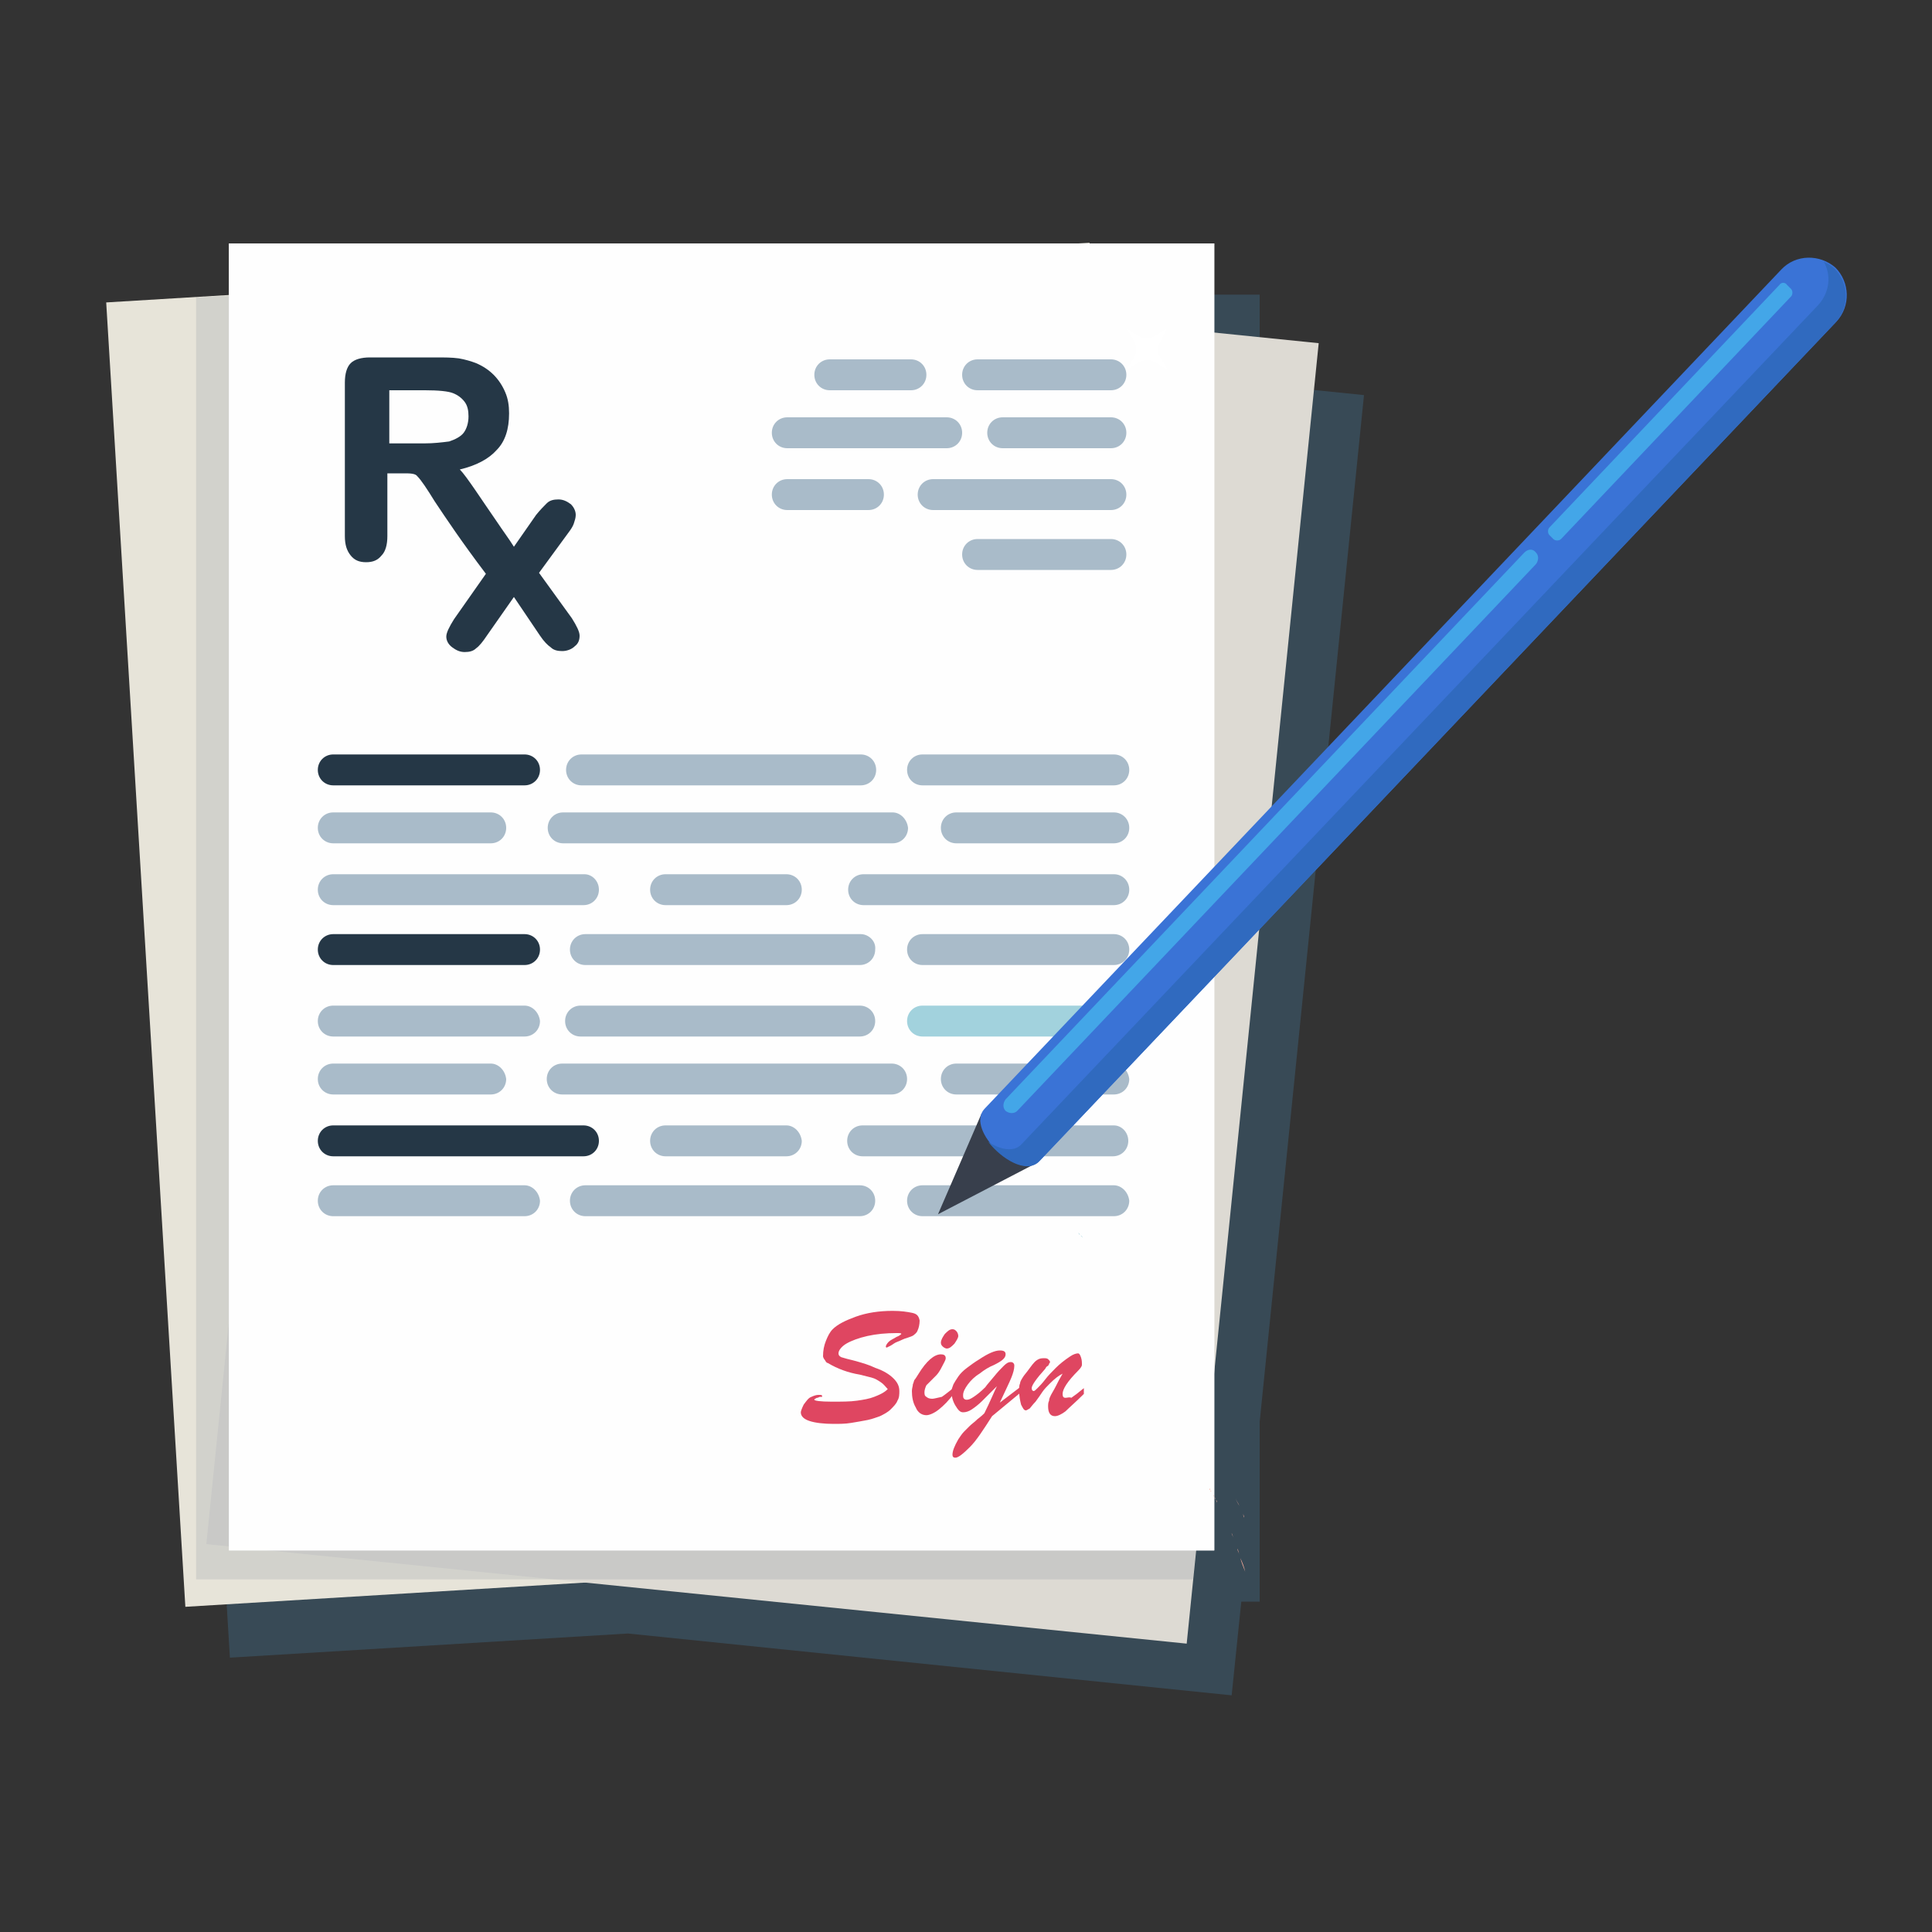 <?xml version="1.0" encoding="utf-8"?>
<!-- Generator: Adobe Illustrator 25.0.0, SVG Export Plug-In . SVG Version: 6.00 Build 0)  -->
<svg version="1.1" id="_x31_" xmlns="http://www.w3.org/2000/svg" xmlns:xlink="http://www.w3.org/1999/xlink" x="0px" y="0px"
	 viewBox="0 0 200 200" style="enable-background:new 0 0 200 200;" xml:space="preserve">
<rect x="0" y="0" width="200" height="200" fill="#333333" stroke="none"/>
<style type="text/css">
	.st0{opacity:0.25;fill:#4993C2;}
	.st1{fill:#E7E4D9;}
	.st2{fill:#DDDAD3;}
	.st3{fill:#FEFEFE;}
	.st4{opacity:9.000000e-02;fill:#0B2254;}
	.st5{fill:#FFFFFF;}
	.st6{fill:#FFBAA6;}
	.st7{fill:#F9AB98;}
	.st8{fill:#253746;}
	.st9{fill:#A2D2DD;}
	.st10{fill:#A9BBC9;}
	.st11{fill:#DF4661;}
	.st12{fill:#383F4C;}
	.st13{fill:#3A73D6;}
	.st14{fill:#306ABF;}
	.st15{fill:#43A6E8;}
</style>
<g>
	<path class="st0" d="M41.2,143.3L41.2,143.3C41.2,143.3,41.2,143.3,41.2,143.3c0.1,0,0.1-0.1,0.1-0.1l0,0c2.8-1.4,3.9-4.8,2.5-7.6
		c-1.4-2.8-4.8-4-7.6-2.6l0,0c0,0,0,0-0.1,0c0,0,0,0-0.1,0v0c-2.8,1.4-3.9,4.8-2.5,7.7C35,143.5,38.3,144.7,41.2,143.3z"/>
	<path class="st0" d="M39.7,149.6c-1.9,0.9-3,2.8-2.9,4.7l0,0c0,0,0,0,0,0c0,0.3,0,0.5,0.1,0.8c0,0,0,0,0,0c0,0.1,0,0.2,0,0.2
		c0,0,0,0,0,0c0,0.1,0,0.1,0.1,0.2c0,0,0,0,0,0c0,0.1,0,0.1,0.1,0.2c0,0,0,0,0,0c0,0.1,0,0.1,0.1,0.2c0,0,0,0,0,0.1
		c0,0.1,0.1,0.2,0.1,0.2c0,0.1,0.1,0.2,0.1,0.2c1.3,2.4,4.2,3.3,6.6,2.2l9.3-4.4l-0.1-0.2l0.6-0.3v0l8.7-4.1
		c1.2-0.6,2.1-1.6,2.5-2.7c0.2-0.5,0.3-1,0.3-1.6c0-0.2,0-0.3,0-0.5c0-0.5-0.2-1.1-0.4-1.6l0,0c0-0.1-0.1-0.2-0.1-0.3
		c0,0,0-0.1,0-0.1c0-0.1-0.1-0.1-0.1-0.2c0,0,0-0.1-0.1-0.1c0-0.1-0.1-0.1-0.1-0.2c0,0,0,0,0-0.1c-0.1-0.1-0.1-0.1-0.2-0.2
		c0,0,0,0,0,0c-0.1-0.1-0.1-0.1-0.2-0.2c0,0,0,0-0.1-0.1c0,0-0.1-0.1-0.1-0.1c0,0,0,0-0.1-0.1c0,0-0.1-0.1-0.1-0.1c0,0,0,0-0.1,0
		c-1.4-1.2-3.4-1.5-5.1-0.7l-8.7,4.1l0,0l-0.7,0.3l-0.1-0.2L39.7,149.6z"/>
	<polygon class="st0" points="130.4,30.5 117.5,30.5 117.5,30.4 116,30.5 28.3,30.5 28.3,35.8 26.7,35.9 15.6,36.6 23.8,171.6 
		65,169.1 127.5,175.5 128.2,168.7 128.5,165.8 130.4,165.8 130.4,147.2 141.2,40.9 130.4,39.8 	"/>
	
		<rect x="15" y="28.1" transform="matrix(0.998 -6.056348e-02 6.056348e-02 0.998 -5.678 4.172)" class="st1" width="102" height="135.3"/>
	
		<rect x="11.3" y="46.8" transform="matrix(0.101 -0.995 0.995 0.101 -26.351 166.364)" class="st2" width="135.3" height="102"/>
	<rect x="23.7" y="25.2" class="st3" width="102" height="135.3"/>
	<polygon class="st4" points="119.2,34 23.7,30.6 20.3,30.8 20.3,163.5 123.5,163.5 123.8,160.5 122.3,34.6 	"/>
	<rect x="23.7" y="25.2" class="st3" width="102" height="135.3"/>
	<path class="st5" d="M120.8,34l-1.3,0.8c-0.5,0.3-1.1,0.3-1.6,0l-1.3-0.8l0.8,1.3c0.3,0.5,0.3,1.2,0,1.7l-0.8,1.3l1.3-0.8
		c0.5-0.3,1.2-0.3,1.7,0l1.3,0.8l-0.8-1.3c-0.3-0.5-0.3-1.1,0-1.6L120.8,34z"/>
	<path class="st6" d="M125.7,155C125.7,155,125.7,155,125.7,155c0,0.1,0.1,0.1,0.1,0.2c0,0,0,0,0,0
		C125.8,155.1,125.8,155.1,125.7,155z"/>
	<path class="st6" d="M125.6,154.8C125.6,154.8,125.6,154.8,125.6,154.8c0,0,0.1,0.1,0.1,0.1c0,0,0,0,0,0
		C125.6,154.9,125.6,154.8,125.6,154.8z"/>
	<path class="st6" d="M125.9,155.3C125.9,155.3,125.9,155.3,125.9,155.3c0,0.1,0.1,0.2,0.1,0.3c0,0,0,0,0,0
		C126,155.4,125.9,155.3,125.9,155.3z"/>
	<path class="st6" d="M125.5,154.6C125.5,154.6,125.5,154.6,125.5,154.6c0,0,0.1,0.1,0.1,0.1c0,0,0,0,0,0
		C125.5,154.6,125.5,154.6,125.5,154.6z"/>
	<path class="st6" d="M125,153.9c0,0,0.1,0.1,0.1,0.1c0,0,0,0,0,0C125.1,154,125.1,154,125,153.9C125,153.9,125,153.9,125,153.9z"/>
	<path class="st6" d="M125.3,154.3C125.3,154.3,125.3,154.3,125.3,154.3c0,0,0.1,0.1,0.1,0.1c0,0,0,0,0,0
		C125.4,154.4,125.3,154.4,125.3,154.3z"/>
	<path class="st6" d="M125.2,154.1C125.2,154.1,125.2,154.1,125.2,154.1c0,0,0.1,0.1,0.1,0.1c0,0,0,0,0,0
		C125.2,154.2,125.2,154.2,125.2,154.1z"/>
	<path class="st7" d="M125.9,155.3C125.9,155.2,125.8,155.2,125.9,155.3C125.8,155.2,125.9,155.2,125.9,155.3z"/>
	<path class="st7" d="M125.3,154.3C125.3,154.3,125.3,154.3,125.3,154.3C125.3,154.3,125.3,154.3,125.3,154.3z"/>
	<path class="st7" d="M125.2,154.1C125.2,154.1,125.1,154.1,125.2,154.1C125.1,154.1,125.2,154.1,125.2,154.1z"/>
	<path class="st7" d="M125.6,154.8C125.6,154.8,125.6,154.7,125.6,154.8C125.6,154.7,125.6,154.8,125.6,154.8z"/>
	<path class="st7" d="M125.7,155C125.7,155,125.7,155,125.7,155C125.7,155,125.7,155,125.7,155z"/>
	<path class="st7" d="M125.5,154.6C125.4,154.5,125.4,154.5,125.5,154.6C125.4,154.5,125.4,154.5,125.5,154.6z"/>
	<path class="st7" d="M125.2,154.1C125.2,154.1,125.2,154.1,125.2,154.1C125.2,154.1,125.1,154.1,125.2,154.1
		C125.1,154.1,125.2,154.1,125.2,154.1z"/>
	<path class="st7" d="M125.1,154C125.1,154,125.1,154.1,125.1,154C125.1,154.1,125.1,154.1,125.1,154C125.1,154,125.1,154,125.1,154
		z"/>
	<path class="st7" d="M128.8,157.1c0-0.1-0.1-0.3-0.1-0.4C128.7,156.8,128.7,157,128.8,157.1z"/>
	<path class="st7" d="M125,153.9C125,153.9,125,153.9,125,153.9C125,153.9,125,153.9,125,153.9C125,153.9,125,153.9,125,153.9z"/>
	<path class="st7" d="M126,155.5C126,155.5,126,155.5,126,155.5C126,155.5,126,155.5,126,155.5C126,155.5,126,155.5,126,155.5
		C126,155.5,126,155.5,126,155.5z"/>
	<path class="st7" d="M125.9,155.3C125.9,155.3,125.9,155.3,125.9,155.3C125.9,155.2,125.9,155.2,125.9,155.3
		C125.9,155.2,125.9,155.2,125.9,155.3z"/>
	<path class="st7" d="M125.8,155.2C125.8,155.2,125.8,155.2,125.8,155.2C125.8,155.2,125.8,155.2,125.8,155.2
		C125.8,155.2,125.8,155.2,125.8,155.2z"/>
	<path class="st7" d="M125.4,154.5C125.4,154.5,125.4,154.5,125.4,154.5C125.4,154.5,125.4,154.5,125.4,154.5
		C125.4,154.5,125.4,154.5,125.4,154.5z"/>
	<path class="st7" d="M125.4,154.5C125.4,154.5,125.4,154.5,125.4,154.5C125.5,154.6,125.5,154.6,125.4,154.5
		C125.4,154.5,125.4,154.5,125.4,154.5z"/>
	<path class="st7" d="M125.5,154.7C125.5,154.7,125.6,154.7,125.5,154.7C125.6,154.7,125.5,154.7,125.5,154.7
		C125.5,154.7,125.5,154.7,125.5,154.7z"/>
	<path class="st7" d="M125.6,154.8C125.6,154.8,125.6,154.8,125.6,154.8C125.6,154.8,125.6,154.8,125.6,154.8
		C125.6,154.8,125.6,154.8,125.6,154.8z"/>
	<polygon class="st7" points="125.2,154.2 125.2,154.2 125.2,154.2 	"/>
	<path class="st7" d="M125.3,154.3C125.3,154.3,125.3,154.3,125.3,154.3C125.3,154.3,125.3,154.3,125.3,154.3
		C125.3,154.3,125.3,154.3,125.3,154.3z"/>
	<path class="st7" d="M125.7,154.9C125.7,155,125.7,155,125.7,154.9C125.7,155,125.7,155,125.7,154.9
		C125.7,155,125.7,155,125.7,154.9C125.7,154.9,125.7,154.9,125.7,154.9z"/>
	<path class="st7" d="M125.3,154.3c0,0,0.1,0.1,0.1,0.1C125.4,154.4,125.3,154.4,125.3,154.3z"/>
	<path class="st7" d="M125.5,154.6c0,0,0.1,0.1,0.1,0.1C125.5,154.6,125.5,154.6,125.5,154.6z"/>
	<path class="st7" d="M125.6,154.8c0,0,0.1,0.1,0.1,0.1C125.6,154.9,125.6,154.8,125.6,154.8z"/>
	<path class="st7" d="M125.9,155.3c0,0.1,0.1,0.1,0.1,0.2C126,155.4,125.9,155.3,125.9,155.3z"/>
	<path class="st7" d="M125.7,155c0,0,0.1,0.1,0.1,0.2C125.8,155.1,125.8,155.1,125.7,155z"/>
	<path class="st7" d="M125.2,154.1c0,0,0.1,0.1,0.1,0.1C125.2,154.2,125.2,154.2,125.2,154.1z"/>
	<path class="st7" d="M125,153.9c0,0,0.1,0.1,0.1,0.1C125.1,154,125.1,154,125,153.9z"/>
	<path class="st7" d="M128.9,162.7c-0.2-0.5-0.4-1-0.5-1.4C128.6,161.7,128.8,162.2,128.9,162.7z"/>
	<path class="st7" d="M127.9,155.1c0.1,0.3,0.3,0.6,0.4,0.8C128.2,155.6,128,155.4,127.9,155.1z"/>
	<path class="st7" d="M127.7,159.2c-0.1-0.2-0.1-0.3-0.2-0.5C127.5,158.8,127.6,159,127.7,159.2z"/>
	<path class="st7" d="M128.3,160.9c-0.1-0.2-0.2-0.4-0.2-0.6C128.2,160.5,128.2,160.7,128.3,160.9z"/>
	<path class="st8" d="M55.8,59.3l3-4.1c0.3-0.4,0.5-0.7,0.6-1c0.1-0.3,0.2-0.6,0.2-0.9c0-0.4-0.2-0.8-0.5-1.1
		c-0.4-0.3-0.8-0.5-1.3-0.5c-0.5,0-0.9,0.1-1.2,0.4c-0.3,0.3-0.7,0.7-1.1,1.2l-2.3,3.3c-0.5-0.8-1.1-1.6-1.7-2.5
		c-1.6-2.3-3.2-4.8-3.9-5.5c1.7-0.4,3-1.1,3.8-2c0.9-0.9,1.3-2.2,1.3-3.8c0-0.8-0.1-1.5-0.4-2.2c-0.3-0.7-0.7-1.3-1.2-1.8
		c-0.5-0.5-1.1-0.9-1.8-1.2c-0.5-0.2-1.2-0.4-1.8-0.5c-0.7-0.1-1.5-0.1-2.4-0.1h-6.8c-0.9,0-1.6,0.2-2,0.6c-0.4,0.4-0.6,1.1-0.6,2
		v15.9c0,0.9,0.2,1.5,0.6,2c0.4,0.5,0.9,0.7,1.6,0.7c0.7,0,1.2-0.2,1.6-0.7c0.4-0.4,0.6-1.1,0.6-2v-6.5h1.4c0.1,0,0.2,0,0.3,0
		c0.6,0,1.2,0,1.4,0.3c0.4,0.4,1,1.3,1.8,2.6c1.2,1.8,2.8,4.2,5.3,7.5l-3.3,4.7c-0.5,0.8-0.8,1.4-0.8,1.8c0,0.4,0.2,0.8,0.6,1.1
		c0.4,0.3,0.8,0.5,1.3,0.5c0.5,0,0.9-0.1,1.2-0.4c0.3-0.2,0.7-0.7,1.1-1.3l2.8-4l2.7,4l0,0c0.4,0.6,0.8,1,1.1,1.2
		c0.3,0.3,0.7,0.4,1.2,0.4c0.5,0,1-0.2,1.3-0.5c0.4-0.3,0.5-0.7,0.5-1.1c0-0.4-0.3-1-0.8-1.8L55.8,59.3z M43.9,45.9h-3.6v-5.5H44
		c1.4,0,2.4,0.1,2.9,0.3c0.5,0.2,0.9,0.5,1.2,0.9c0.3,0.4,0.4,0.9,0.4,1.5c0,0.7-0.2,1.3-0.5,1.7c-0.3,0.4-0.9,0.7-1.5,0.9
		C45.7,45.8,44.9,45.9,43.9,45.9z"/>
	<g>
		<path class="st9" d="M111.6,127.6C111.6,127.6,111.6,127.6,111.6,127.6c0.1,0.1,0.1,0.2,0.2,0.2c0,0,0,0,0,0
			C111.8,127.8,111.7,127.7,111.6,127.6z"/>
		<path class="st9" d="M111.9,127.9C111.9,127.9,111.9,127.9,111.9,127.9c0.1,0.1,0.1,0.2,0.2,0.2c0,0,0,0,0,0
			C112,128,111.9,128,111.9,127.9z"/>
		<path class="st9" d="M112.1,128.1C112.1,128.1,112.1,128.1,112.1,128.1C112.1,128.1,112.1,128.2,112.1,128.1
			C112.1,128.2,112.1,128.2,112.1,128.1C112.1,128.2,112.1,128.1,112.1,128.1z"/>
		<path class="st9" d="M111.8,127.9C111.8,127.8,111.8,127.8,111.8,127.9C111.8,127.9,111.9,127.9,111.8,127.9
			C111.9,127.9,111.9,127.9,111.8,127.9C111.9,127.9,111.8,127.9,111.8,127.9z"/>
		<path class="st9" d="M111.6,127.6C111.6,127.6,111.6,127.6,111.6,127.6C111.6,127.6,111.6,127.6,111.6,127.6
			C111.6,127.6,111.6,127.6,111.6,127.6z"/>
		<polygon class="st9" points="111.6,127.6 111.6,127.6 111.6,127.6 		"/>
		<path class="st9" d="M111.9,127.9C111.9,127.9,111.9,127.9,111.9,127.9C111.9,127.9,111.9,127.9,111.9,127.9
			C111.9,127.9,111.9,127.9,111.9,127.9z"/>
		<path class="st9" d="M111.9,127.9c0.1,0.1,0.1,0.1,0.2,0.2c0,0,0,0,0,0C112,128,111.9,128,111.9,127.9z"/>
		<path class="st9" d="M111.6,127.5C111.6,127.5,111.6,127.6,111.6,127.5C111.6,127.6,111.6,127.6,111.6,127.5
			C111.6,127.6,111.6,127.5,111.6,127.5z"/>
		<path class="st9" d="M111.6,127.6c0.1,0.1,0.1,0.2,0.2,0.2c0,0,0,0,0,0C111.8,127.8,111.7,127.7,111.6,127.6z"/>
		<path class="st9" d="M111.6,127.6C111.6,127.6,111.6,127.6,111.6,127.6C111.6,127.6,111.6,127.6,111.6,127.6
			C111.6,127.6,111.6,127.6,111.6,127.6z"/>
		<polygon class="st9" points="111.9,127.9 111.9,127.9 111.9,127.9 111.9,127.9 		"/>
		<polygon class="st9" points="111.8,127.8 111.8,127.8 111.8,127.9 111.8,127.8 		"/>
		<polygon class="st9" points="112.1,128.2 112.1,128.2 112.1,128.2 112.1,128.2 		"/>
		<polygon class="st9" points="111.6,127.6 111.6,127.6 111.6,127.6 		"/>
		<path class="st9" d="M111.6,127.6C111.6,127.6,111.6,127.6,111.6,127.6C111.6,127.6,111.6,127.6,111.6,127.6
			C111.6,127.6,111.6,127.6,111.6,127.6z"/>
		<polygon class="st9" points="112.1,128.1 112.1,128.1 112.1,128.1 		"/>
		<polygon class="st9" points="112.1,128.1 112.1,128.1 112.1,128.1 		"/>
		<polygon class="st9" points="111.6,127.6 111.6,127.6 111.6,127.6 111.6,127.6 		"/>
		<path class="st9" d="M111.9,127.9C111.9,127.9,111.8,127.9,111.9,127.9C111.8,127.9,111.9,127.9,111.9,127.9z"/>
		<path class="st9" d="M111.6,127.6C111.6,127.6,111.6,127.6,111.6,127.6C111.6,127.6,111.6,127.6,111.6,127.6z"/>
		<path class="st9" d="M112.1,128.2C112.1,128.2,112.1,128.1,112.1,128.2C112.1,128.1,112.1,128.2,112.1,128.2z"/>
		<polygon class="st9" points="111.6,127.6 111.6,127.6 111.6,127.6 		"/>
		<polygon class="st9" points="111.6,127.6 111.6,127.6 111.6,127.6 		"/>
		<polygon class="st9" points="112.1,128.2 112.1,128.2 112.1,128.2 		"/>
		<path class="st9" d="M112.1,128.1C112.1,128.1,112.1,128.2,112.1,128.1C112.1,128.2,112.1,128.1,112.1,128.1
			C112.1,128.1,112.1,128.1,112.1,128.1z"/>
		<path class="st9" d="M111.8,127.9C111.8,127.8,111.8,127.8,111.8,127.9C111.8,127.9,111.9,127.9,111.8,127.9
			C111.9,127.9,111.9,127.9,111.8,127.9C111.9,127.9,111.8,127.9,111.8,127.9z"/>
		<path class="st10" d="M115,37.2h-13.8c-0.9,0-1.6,0.7-1.6,1.6c0,0.9,0.7,1.6,1.6,1.6H115c0.9,0,1.6-0.7,1.6-1.6
			C116.6,37.9,115.9,37.2,115,37.2z"/>
		<path class="st10" d="M115,55.8h-13.8c-0.9,0-1.6,0.7-1.6,1.6v0c0,0.9,0.7,1.6,1.6,1.6H115c0.9,0,1.6-0.7,1.6-1.6v0
			C116.6,56.5,115.9,55.8,115,55.8z"/>
		<path class="st10" d="M94.3,37.2h-8.4c-0.9,0-1.6,0.7-1.6,1.6c0,0.9,0.7,1.6,1.6,1.6h8.4c0.9,0,1.6-0.7,1.6-1.6
			C95.9,37.9,95.2,37.2,94.3,37.2z"/>
		<path class="st10" d="M115,49.6H96.6c-0.9,0-1.6,0.7-1.6,1.6s0.7,1.6,1.6,1.6H115c0.9,0,1.6-0.7,1.6-1.6S115.9,49.6,115,49.6z"/>
		<path class="st10" d="M89.9,49.6h-8.4c-0.9,0-1.6,0.7-1.6,1.6s0.7,1.6,1.6,1.6h8.4c0.9,0,1.6-0.7,1.6-1.6S90.8,49.6,89.9,49.6z"/>
		<path class="st10" d="M115,43.2h-11.2c-0.9,0-1.6,0.7-1.6,1.6l0,0c0,0.9,0.7,1.6,1.6,1.6H115c0.9,0,1.6-0.7,1.6-1.6l0,0
			C116.6,43.9,115.9,43.2,115,43.2z"/>
		<path class="st10" d="M98,43.2H81.5c-0.9,0-1.6,0.7-1.6,1.6l0,0c0,0.9,0.7,1.6,1.6,1.6H98c0.9,0,1.6-0.7,1.6-1.6l0,0
			C99.6,43.9,98.9,43.2,98,43.2z"/>
		<path class="st10" d="M115.3,78.1H95.5c-0.9,0-1.6,0.7-1.6,1.6v0c0,0.9,0.7,1.6,1.6,1.6h19.8c0.9,0,1.6-0.7,1.6-1.6v0
			C116.9,78.8,116.2,78.1,115.3,78.1z"/>
		<path class="st10" d="M115.3,96.7H95.5c-0.9,0-1.6,0.7-1.6,1.6l0,0c0,0.9,0.7,1.6,1.6,1.6h19.8c0.9,0,1.6-0.7,1.6-1.6l0,0
			C116.9,97.4,116.2,96.7,115.3,96.7z"/>
		<path class="st10" d="M89.1,78.1H60.2c-0.9,0-1.6,0.7-1.6,1.6v0c0,0.9,0.7,1.6,1.6,1.6h28.9c0.9,0,1.6-0.7,1.6-1.6v0
			C90.7,78.8,90,78.1,89.1,78.1z"/>
		<path class="st10" d="M115.3,90.5H89.4c-0.9,0-1.6,0.7-1.6,1.6c0,0.9,0.7,1.6,1.6,1.6h25.9c0.9,0,1.6-0.7,1.6-1.6
			C116.9,91.2,116.2,90.5,115.3,90.5z"/>
		<path class="st10" d="M81.4,90.5H68.9c-0.9,0-1.6,0.7-1.6,1.6c0,0.9,0.7,1.6,1.6,1.6h12.5c0.9,0,1.6-0.7,1.6-1.6
			C83,91.2,82.3,90.5,81.4,90.5z"/>
		<path class="st10" d="M115.3,84.1H99c-0.9,0-1.6,0.7-1.6,1.6l0,0c0,0.9,0.7,1.6,1.6,1.6h16.3c0.9,0,1.6-0.7,1.6-1.6l0,0
			C116.9,84.8,116.2,84.1,115.3,84.1z"/>
		<path class="st8" d="M54.3,78.1H34.5c-0.9,0-1.6,0.7-1.6,1.6v0c0,0.9,0.7,1.6,1.6,1.6h19.8c0.9,0,1.6-0.7,1.6-1.6v0
			C55.9,78.8,55.2,78.1,54.3,78.1z"/>
		<path class="st8" d="M54.3,96.7H34.5c-0.9,0-1.6,0.7-1.6,1.6l0,0c0,0.9,0.7,1.6,1.6,1.6h19.8c0.9,0,1.6-0.7,1.6-1.6l0,0
			C55.9,97.4,55.2,96.7,54.3,96.7z"/>
		<path class="st10" d="M89.1,96.7H60.6c-0.9,0-1.6,0.7-1.6,1.6l0,0c0,0.9,0.7,1.6,1.6,1.6h28.4c0.9,0,1.6-0.7,1.6-1.6l0,0
			C90.7,97.4,89.9,96.7,89.1,96.7z"/>
		<path class="st10" d="M60.5,90.5H34.5c-0.9,0-1.6,0.7-1.6,1.6c0,0.9,0.7,1.6,1.6,1.6h25.9c0.9,0,1.6-0.7,1.6-1.6
			C62,91.2,61.3,90.5,60.5,90.5z"/>
		<path class="st10" d="M50.8,84.1H34.5c-0.9,0-1.6,0.7-1.6,1.6l0,0c0,0.9,0.7,1.6,1.6,1.6h16.3c0.9,0,1.6-0.7,1.6-1.6l0,0
			C52.4,84.8,51.7,84.1,50.8,84.1z"/>
		<path class="st10" d="M92.4,84.1H58.3c-0.9,0-1.6,0.7-1.6,1.6l0,0c0,0.9,0.7,1.6,1.6,1.6h34.1c0.9,0,1.6-0.7,1.6-1.6l0,0
			C93.9,84.8,93.2,84.1,92.4,84.1z"/>
		<path class="st9" d="M115.3,104.1H95.5c-0.9,0-1.6,0.7-1.6,1.6c0,0.9,0.7,1.6,1.6,1.6h19.8c0.9,0,1.6-0.7,1.6-1.6
			C116.8,104.8,116.1,104.1,115.3,104.1z"/>
		<path class="st10" d="M115.3,122.7H95.5c-0.9,0-1.6,0.7-1.6,1.6c0,0.9,0.7,1.6,1.6,1.6h19.8c0.9,0,1.6-0.7,1.6-1.6
			C116.8,123.4,116.1,122.7,115.3,122.7z"/>
		<path class="st10" d="M89,104.1H60.1c-0.9,0-1.6,0.7-1.6,1.6v0c0,0.9,0.7,1.6,1.6,1.6H89c0.9,0,1.6-0.7,1.6-1.6v0
			C90.6,104.8,89.9,104.1,89,104.1z"/>
		<path class="st10" d="M115.3,116.5H89.3c-0.9,0-1.6,0.7-1.6,1.6c0,0.9,0.7,1.6,1.6,1.6h25.9c0.9,0,1.6-0.7,1.6-1.6
			C116.8,117.2,116.1,116.5,115.3,116.5z"/>
		<path class="st10" d="M81.4,116.5H68.9c-0.9,0-1.6,0.7-1.6,1.6c0,0.9,0.7,1.6,1.6,1.6h12.5c0.9,0,1.6-0.7,1.6-1.6
			C82.9,117.2,82.2,116.5,81.4,116.5z"/>
		<path class="st10" d="M115.3,110.1H99c-0.9,0-1.6,0.7-1.6,1.6c0,0.9,0.7,1.6,1.6,1.6h16.3c0.9,0,1.6-0.7,1.6-1.6
			C116.8,110.8,116.1,110.1,115.3,110.1z"/>
		<path class="st10" d="M54.3,104.1H34.5c-0.9,0-1.6,0.7-1.6,1.6c0,0.9,0.7,1.6,1.6,1.6h19.8c0.9,0,1.6-0.7,1.6-1.6
			C55.8,104.8,55.1,104.1,54.3,104.1z"/>
		<path class="st10" d="M54.3,122.7H34.5c-0.9,0-1.6,0.7-1.6,1.6c0,0.9,0.7,1.6,1.6,1.6h19.8c0.9,0,1.6-0.7,1.6-1.6
			C55.8,123.4,55.1,122.7,54.3,122.7z"/>
		<path class="st10" d="M89,122.7H60.6c-0.9,0-1.6,0.7-1.6,1.6c0,0.9,0.7,1.6,1.6,1.6H89c0.9,0,1.6-0.7,1.6-1.6
			C90.6,123.4,89.9,122.7,89,122.7z"/>
		<path class="st8" d="M60.4,116.5H34.5c-0.9,0-1.6,0.7-1.6,1.6c0,0.9,0.7,1.6,1.6,1.6h25.9c0.9,0,1.6-0.7,1.6-1.6
			C62,117.2,61.3,116.5,60.4,116.5z"/>
		<path class="st10" d="M50.8,110.1H34.5c-0.9,0-1.6,0.7-1.6,1.6c0,0.9,0.7,1.6,1.6,1.6h16.3c0.9,0,1.6-0.7,1.6-1.6
			C52.3,110.8,51.6,110.1,50.8,110.1z"/>
		<path class="st10" d="M92.3,110.1H58.2c-0.9,0-1.6,0.7-1.6,1.6c0,0.9,0.7,1.6,1.6,1.6h34.1c0.9,0,1.6-0.7,1.6-1.6
			C93.9,110.8,93.2,110.1,92.3,110.1z"/>
	</g>
	<g>
		<path class="st11" d="M94.4,135.9c-0.5-0.1-1.1-0.2-2-0.2c-1.4,0-2.7,0.2-3.8,0.6c-1.1,0.4-1.9,0.8-2.4,1.3
			c-0.3,0.3-0.5,0.7-0.7,1.2c-0.2,0.5-0.3,1-0.3,1.6c0,0.1,0.1,0.3,0.2,0.4c0.1,0.2,0.2,0.3,0.3,0.3c1,0.6,2.1,1,3.3,1.2
			c0.4,0.1,0.8,0.2,1.2,0.3c0.4,0.1,0.7,0.3,1,0.5c0.3,0.2,0.5,0.5,0.7,0.7c-0.4,0.4-0.9,0.6-1.4,0.8c-0.5,0.2-1.1,0.3-1.8,0.4
			c-0.7,0.1-1.6,0.1-2.6,0.1c-1.2,0-1.8-0.1-1.8-0.2c0,0,0-0.1,0.1-0.1c0,0,0.1-0.1,0.2-0.1c0.1,0,0.2-0.1,0.3-0.1c0,0,0,0,0.1,0
			c0,0,0,0,0.1,0c0,0,0,0,0-0.1c0-0.1-0.1-0.1-0.4-0.1c-0.2,0-0.5,0.1-0.7,0.2c-0.3,0.1-0.5,0.4-0.8,0.8c-0.2,0.4-0.3,0.7-0.3,0.8
			c0,0.4,0.3,0.7,0.9,0.9c0.6,0.2,1.5,0.3,2.5,0.3c0.6,0,1.2,0,1.8-0.1c0.6-0.1,1.2-0.2,1.7-0.3c0.5-0.1,1-0.3,1.3-0.4
			c0.4-0.2,0.8-0.4,1.1-0.7c0.3-0.3,0.6-0.6,0.7-0.9c0.2-0.3,0.2-0.7,0.2-1c0-0.5-0.2-0.9-0.6-1.3c-0.4-0.4-1-0.8-1.9-1.1
			c-0.6-0.3-1.3-0.5-2-0.7c-0.8-0.2-1.2-0.3-1.5-0.4c-0.2-0.1-0.3-0.2-0.3-0.4c0-0.3,0.3-0.7,0.8-1c0.5-0.3,1.3-0.6,2.2-0.8
			c0.9-0.2,1.9-0.3,3-0.3c0.4,0,0.5,0,0.5,0.1c0,0-0.2,0.2-0.5,0.3c-0.3,0.2-0.6,0.3-0.8,0.5c-0.2,0.2-0.3,0.4-0.3,0.5
			c0,0,0,0.1,0.1,0.1c0,0,0.2-0.1,0.4-0.2c0.2-0.1,0.4-0.3,0.7-0.4c0.3-0.1,0.6-0.3,1-0.4c0.3-0.1,0.6-0.2,0.7-0.3
			c0.1-0.1,0.3-0.2,0.4-0.5c0.1-0.2,0.2-0.6,0.2-1C95.1,136.2,94.9,136,94.4,135.9z"/>
		<path class="st11" d="M98.6,137.6c-0.3,0-0.5,0.2-0.8,0.5c-0.2,0.3-0.4,0.6-0.4,0.9c0,0.2,0.1,0.3,0.2,0.4
			c0.1,0.1,0.3,0.2,0.4,0.2c0.3,0,0.5-0.2,0.8-0.5c0.2-0.3,0.4-0.6,0.4-0.8c0-0.2-0.1-0.4-0.2-0.5C98.9,137.7,98.8,137.6,98.6,137.6
			z"/>
		<path class="st11" d="M96.5,144.8c-0.3,0-0.5-0.1-0.6-0.2c-0.2-0.1-0.2-0.3-0.2-0.5c0-0.2,0.1-0.5,0.2-0.7c0.2-0.2,0.5-0.5,1-1
			c0.2-0.2,0.4-0.5,0.6-0.9c0.2-0.4,0.4-0.7,0.4-0.9c0-0.3-0.2-0.4-0.5-0.4c-0.7,0-1.5,0.7-2.3,2c-0.2,0.3-0.3,0.5-0.4,0.6
			c-0.1,0.1-0.1,0.3-0.2,0.5c0,0.2-0.1,0.4-0.1,0.7c0,0.6,0.1,1.2,0.4,1.7c0.2,0.5,0.6,0.8,1.1,0.8c0.3,0,0.8-0.2,1.3-0.6
			c0.5-0.4,1-0.9,1.6-1.7v-0.6c-0.5,0.4-1,0.8-1.3,1C97,144.7,96.7,144.8,96.5,144.8z"/>
		<path class="st11" d="M104.7,142.6c0.2-0.5,0.3-0.9,0.3-1.2c0-0.1,0-0.2-0.1-0.3c-0.1-0.1-0.2-0.1-0.3-0.1c-0.2,0-0.4,0.1-0.7,0.4
			c-0.3,0.3-0.6,0.6-1,1.1c-0.4,0.5-0.7,0.8-0.9,1.1c-0.5,0.5-0.9,0.8-1.2,1c-0.3,0.2-0.5,0.3-0.7,0.3c-0.1,0-0.2,0-0.3-0.1
			c-0.1-0.1-0.1-0.2-0.1-0.4c0-0.3,0.2-0.7,0.5-1.1c0.3-0.4,0.7-0.8,1.2-1.1c0.5-0.4,1-0.7,1.5-0.9c0.8-0.4,1.2-0.7,1.2-1.1
			c0-0.3-0.2-0.4-0.6-0.4c-0.5,0-1.2,0.3-2.1,0.9c-0.5,0.3-0.9,0.6-1.3,0.9c-0.4,0.3-0.7,0.6-0.9,0.9c-0.2,0.3-0.4,0.6-0.5,0.8
			c-0.1,0.3-0.2,0.5-0.2,0.7c0,0.5,0.1,1,0.4,1.5c0.3,0.5,0.5,0.7,0.8,0.7c0.3,0,0.6-0.1,0.9-0.3c0.3-0.2,0.7-0.5,1.1-0.9
			c0.4-0.4,0.9-0.9,1.5-1.5c-0.3,0.6-0.7,1.6-1.3,2.8c-0.1,0.1-0.3,0.3-0.7,0.6c-0.3,0.3-0.6,0.5-0.8,0.7c-0.2,0.2-0.4,0.4-0.6,0.6
			c-0.2,0.2-0.4,0.5-0.6,0.8c-0.4,0.7-0.6,1.2-0.6,1.6c0,0.2,0.1,0.3,0.3,0.3c0.3,0,0.8-0.4,1.5-1.1c0.7-0.7,1.4-1.8,2.3-3.2
			l2.9-2.4v-0.6l-2.1,1.6C104.1,143.9,104.5,143.1,104.7,142.6z"/>
		<path class="st11" d="M110.3,144.7c-0.2,0-0.3-0.1-0.3-0.4c0-0.5,0.5-1.3,1.6-2.4c0.3-0.3,0.4-0.5,0.4-0.6c0-0.3,0-0.5-0.1-0.8
			c-0.1-0.3-0.2-0.4-0.3-0.4c-0.2,0-0.5,0.1-0.8,0.3c-0.6,0.4-1.1,0.8-1.5,1.2c-0.4,0.4-0.8,0.8-1.1,1.2c-0.3,0.4-0.6,0.7-0.8,0.9
			c-0.2,0.2-0.3,0.3-0.4,0.3c-0.1,0-0.2-0.1-0.2-0.3c0-0.3,0.5-1,1.4-2c0.1-0.2,0.2-0.3,0.3-0.3c0-0.1,0.1-0.1,0.1-0.2
			c0-0.1,0.1-0.1,0.1-0.2c0-0.1-0.1-0.2-0.2-0.3c-0.1-0.1-0.3-0.1-0.5-0.1c-0.3,0-0.6,0.1-0.9,0.4c-0.3,0.3-0.6,0.8-1.1,1.4
			c-0.2,0.3-0.4,0.6-0.4,0.8c-0.1,0.2-0.1,0.4-0.1,0.8c0,0.5,0.1,1,0.2,1.4c0.2,0.4,0.3,0.6,0.5,0.6c0.1,0,0.2-0.1,0.4-0.2
			c0.1-0.1,0.3-0.4,0.6-0.7c0.3-0.4,0.5-0.7,0.7-1c0.2-0.3,0.5-0.6,0.8-0.9c0.5-0.5,0.9-0.8,1.3-1c-0.3,0.5-0.5,0.9-0.7,1.3
			c-0.2,0.4-0.4,0.7-0.5,0.9c-0.1,0.2-0.2,0.4-0.2,0.6c-0.1,0.2-0.1,0.4-0.1,0.6c0,0.6,0.2,1,0.7,1c0.3,0,0.7-0.2,1.1-0.5
			c0.4-0.4,1.1-1,1.9-1.8v-0.6c-0.6,0.5-1,0.8-1.3,1C110.7,144.6,110.5,144.7,110.3,144.7z"/>
	</g>
	<g>
		<polygon class="st12" points="107.1,120.5 101.6,115.3 97.1,125.7 		"/>
		<path class="st13" d="M184.4,27.9l-82.5,86.9c-2,2.2,3.6,7.5,5.7,5.4l82.5-86.9c1.5-1.6,1.4-4.1-0.1-5.6
			C188.4,26.3,185.9,26.3,184.4,27.9z"/>
		<path class="st14" d="M188.2,31.6l-82.5,86.9c-0.8,0.8-2.2,0.5-3.4-0.3c1.4,1.8,3.9,3.3,5.2,2.1l82.5-86.9
			c1.5-1.6,1.4-4.1-0.1-5.6l0,0c-0.3-0.3-0.7-0.5-1.1-0.7C189.6,28.5,189.4,30.3,188.2,31.6z"/>
		<path class="st15" d="M157.8,57.2l-53.7,56.6c-0.3,0.4-0.3,0.9,0,1.2c0.4,0.3,0.9,0.3,1.2,0l53.7-56.6c0.3-0.4,0.3-0.9,0-1.2
			C158.7,56.8,158.2,56.8,157.8,57.2z"/>
		<path class="st15" d="M184.2,29.5l-23.8,25.1c-0.2,0.2-0.2,0.6,0,0.8l0.4,0.4c0.2,0.2,0.6,0.2,0.8,0l23.8-25.1
			c0.2-0.2,0.2-0.6,0-0.8l-0.4-0.4C184.8,29.2,184.4,29.2,184.2,29.5z"/>
	</g>
</g>
</svg>
